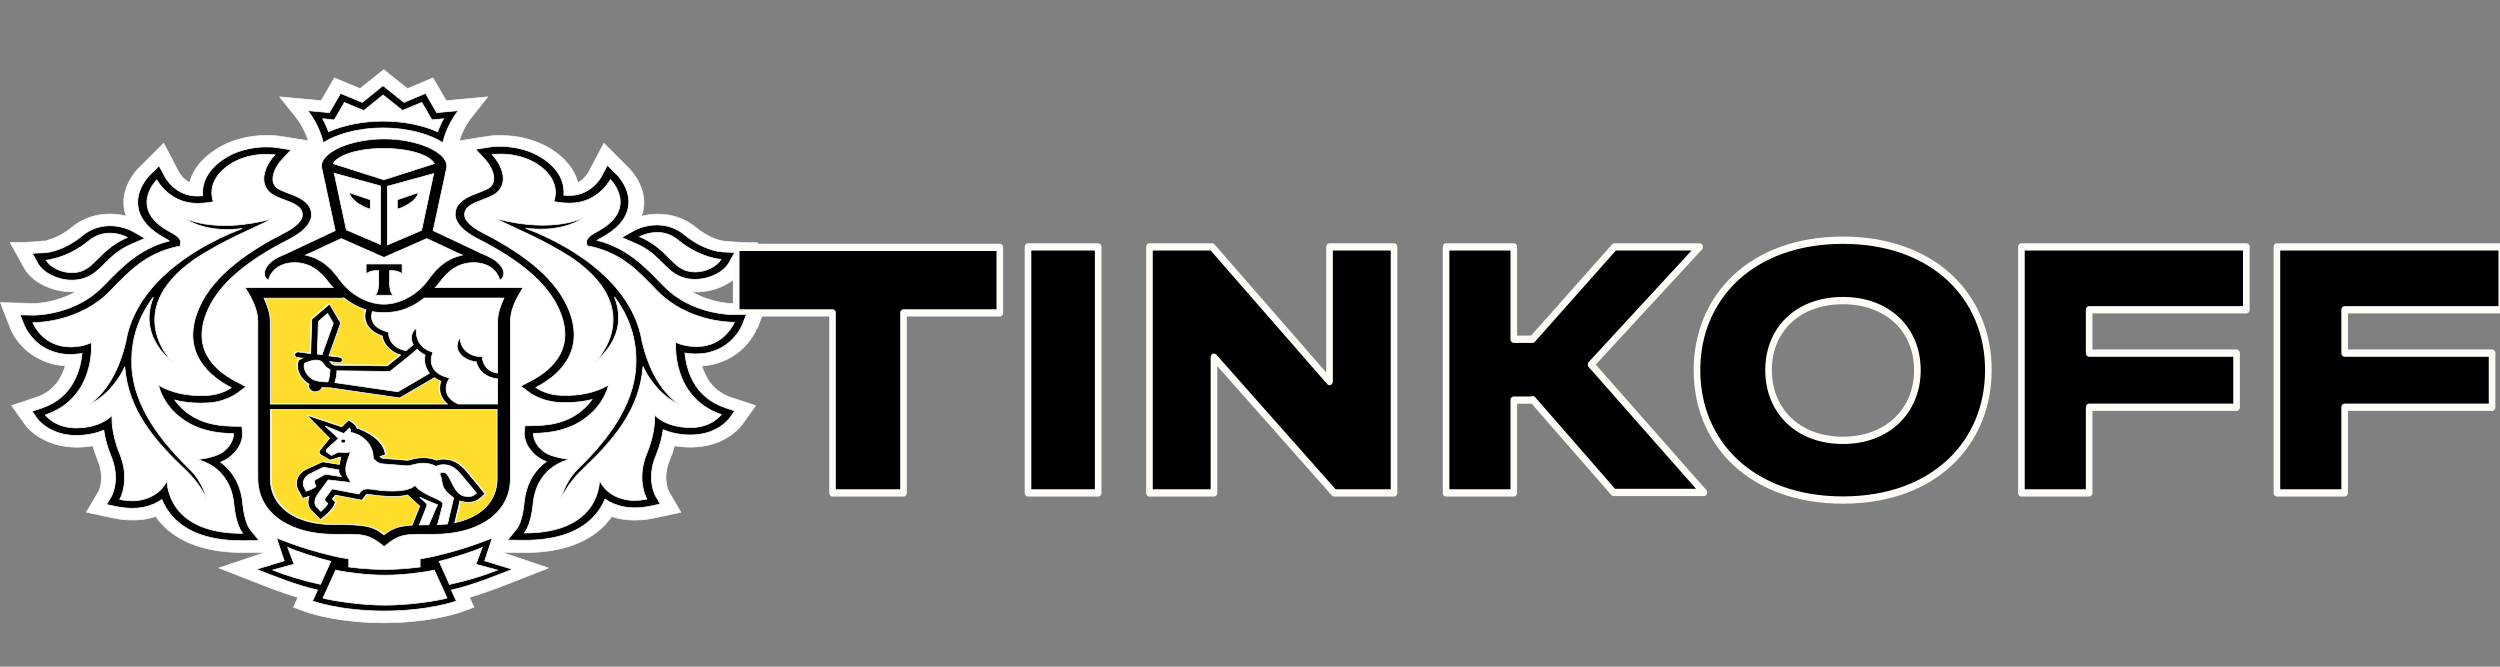 <svg width="180" height="48" version="1.1" viewBox="0 0 180 48" xmlns="http://www.w3.org/2000/svg">
 <rect x="0" y="0" width="180" height="48" fill="#808080" stroke="none"/>
 <g transform="matrix(.102 0 0 .083 .042 4.98)" fill="#fff" stroke="#f6fcf8" stroke-linejoin="round" stroke-width=".6">
  <path d="m534 225 7.02-22.3-23.2 0.725c-1.96 0-16.2-0.402-30.1-10.4 1.03 0.101 2.06 0.241 3.12 0.241 14.2 0 28-8.52 33.5-20.7l10-22c-12.5 0.16-24-1.41-24-1.41-0.102-0.02-9.12-1.17-19.6-11.8-7.49-7.6-16.8-11.6-26.8-11.6-4.39 0-8.32 0.784-11.7 1.85 0.526-1.79 1.03-3.6 1.32-5.47 3.2-20.6-10.2-36.3-10.2-36.3l-17.5-21.5-10.8 25.3c-0.041 0.081-2.77 5.99-7.67 8.89-1.48-7.42-5.1-15.8-12.8-23.7-14.6-15-32.4-17.3-41.7-17.3-4.31 0-7.38 0.463-8.13 0.583l-21.1 4.12c1.21-4.68 3.8-12.8 8.54-20.2l11.6-18-29.3 3.32-9.33-19.7-18 9.25-16.7-16.4-16.7 16.4-18.1-9.25-9.31 19.7-29.3-3.32 11.7 18c4.74 7.34 7.32 15.5 8.52 20.1l-20.1-3.94-0.687-0.122c-1.01-0.16-4.07-0.623-8.4-0.623-9.31 0-27.1 2.25-41.7 17.3-7.77 7.96-11.4 16.3-12.9 23.7-4.86-2.85-7.57-8.69-7.57-8.69l-10.8-25.4-17.7 21.6c-2.17 2.8-12.9 17.6-9.95 36.1 0.304 1.85 0.789 3.66 1.32 5.45-3.36-1.07-7.28-1.85-11.7-1.85-10 0-19.3 4.02-26.8 11.6-10.4 10.6-19.4 11.7-19.3 11.7 0 0-9.49 1.69-24.2 1.43l9.93 22c5.52 12.2 19.3 20.7 33.5 20.7 1.07 0 2.1-0.141 3.16-0.241-13.8 9.97-28.1 10.4-29.8 10.4l-23.7-0.765 7.16 22.3c3.6 11.5 15.6 30.6 38.7 32.6-2.51 10.5-8.07 22.2-20.3 27.2l-17.6 7.22 9.61 16.6c5.42 8.97 18.1 19.5 36.3 19.5 3.93-0.02 7.71-0.402 11.4-1.17 0.931 4.1 2.1 8.2 3.48 12.3 5.4 16 0.748 27.1 0.688 27.2l-8.7 18.1 19.4 5.09c0.243 0.08 6.11 1.67 13.5 1.67 3.34 0 6.51-0.342 9.51-1.05 2.26-0.522 4.43-1.22 6.51-2.07 2.51 4.48 5.56 8.56 9.12 12.2 12.4 12.7 30.1 19.1 52.4 19.1h0.081l15.9-0.201-32.9 13.6 25 12c9.08 4.4 19.9 9.61 30.8 13.6l-3.12 8.48 8.62 3.9c0.768 0.341 17.3 7.72 44.9 9.29 0 0 6.66 0.302 10.3 0.302 3.66 0 10.2-0.323 10.2-0.323 27.4-1.61 43.8-8.91 44.6-9.27l8.64-3.92-3.16-8.5c11.3-4.1 22.5-9.51 31.2-13.7l24.5-11.8-32.8-13.6 16 0.201c22.4 0 40-6.43 52.4-19.1 3.54-3.64 6.6-7.72 9.13-12.2 2.08 0.844 4.27 1.55 6.53 2.07 2.97 0.703 6.15 1.04 9.49 1.04 7.22 0 13.2-1.59 13.3-1.63l19.5-5.13-8.5-17.8c-0.202-0.462-4.86-11.6 0.547-27.6 1.38-4.08 2.53-8.18 3.46-12.3 3.66 0.764 7.49 1.17 11.4 1.17 23.1 0 34.2-16.1 36.3-19.6l9.51-16.4-17.6-7.2c-12.2-5.05-17.8-16.8-20.3-27.2 22.7-1.93 35-21 38.7-32.6zm-315-155-0.241 0.059 0.202-0.26 0.039 0.201z"/>
  <path d="m270 68.4c-18.7 0.02-32.6 6.09-35.7 13.2l35.7 14 35.7-14c-3.04-7.14-17-13.2-35.7-13.2z"/>
  <path d="m271 439h-0.709c-11.3 0.081-26.9-2.23-34.4-4.4l-9.02 24.3c5.95 2.11 26.1 6.13 43.8 6.13 17.6 0 37.8-4.04 43.7-6.13l-9-24.3c-7.52 2.19-23.1 4.48-34.4 4.4z"/>
  <path d="m339 415c-6.72 3.78-21.7 9.45-30.4 12.1l7.32 20c13.5-3.66 24.6-7.94 33.8-12.5l-15.2-5.03 4.47-14.6z"/>
  <path d="m202 415 4.49 14.6-15.2 5.03c9.18 4.58 20.4 8.86 33.8 12.5l7.32-20c-8.68-2.63-23.7-8.32-30.4-12.1z"/>
  <path d="m270 45.2c14.1 0 27.9 3.34 38.5 9.21 0.972-3.24 2.33-7.16 4.17-11.3l-4 0.483-4.21 0.442-1.78-3.8-5.36-11.3-9.77 5.07-3.8 1.93-3.04-2.98-10.6-10.5-10.6 10.5-3.04 2.98-3.8-1.93-9.83-5.07-5.3 11.3-1.82 3.8-4.21-0.442-4.01-0.483c1.84 4.12 3.18 8.02 4.17 11.3 10.6-5.87 24.4-9.21 38.4-9.21z"/>
  <path d="m485 175c1.82 0.624 3.68 0.906 5.52 0.906 7.95 0 15.6-5.11 18.3-11 0 0-14.6-0.885-30.3-16.7-5-5.13-10.3-6.66-14.8-6.66-7.04 0-12.3 3.7-12.3 3.7 18.9 10 22.8 26.1 33.6 29.7z"/>
  <path d="m50.3 176c1.84 0 3.7-0.282 5.48-0.906 10.8-3.62 14.7-19.7 33.6-29.7 0 0-5.3-3.7-12.3-3.7-4.55 0-9.83 1.53-14.9 6.66-15.7 15.8-30.2 16.7-30.2 16.7 2.61 5.85 10.3 11 18.3 11z"/>
  <path d="m490 241c0.324 0.02 0.607 0.02 0.951 0.02 19.8 0 26.6-21.1 26.6-21.1h-0.385c-3.64 0-33.2-0.845-54-27.2-13.7-17.3-25-32.6-47.2-38.6l-2.18-0.382-0.486-2.21c-0.607-3.38 1.72-6.54 7-9.95 30.7-20 9.85-45.4 9.85-45.4s-8.76 20.4-28.4 20.4c-0.466 0-0.972-0.02-1.46-0.02-2.22-0.122-4.37-0.203-6.54-0.664l-3.62-0.703s5.58-15.1-7.89-29c-10.2-10.5-22.5-12.2-29.7-12.2-3.6 0-5.89 0.461-5.89 0.461 6.78 8.81 11.7 23.4 3.84 32.4-6.76 7.74-23.3 8.12-23.3 19.7 0 4.89 4.59 10.6 12.8 15.7 24.8 15.5 49.5 36.1 59.7 63.8 12.8 34.5-1.62 57.3-22.2 70.4 0 0 6.45 5.91 15.8 6.65 1.9 0.182 3.76 0.262 5.5 0.262 19.8 0 30-9.21 30-9.21s-1.68 12.7-12 24.5c-9.49 10.9-22 17.3-40.9 17.6 0 0-0.607 8.77 7.81 16.3 5.38 4.78 17.8 6.35 17.8 6.35s-23.3 4.68-25.9 38.9c-1.4 18.5-6.15 24.9-6.15 24.9h0.426c54 0 52.6-46.1 52.6-46.1s3.76 13.6 18.8 17.2c1.82 0.482 3.76 0.663 5.62 0.663 4.86 0 9.06-1.13 9.06-1.13s-7.89-16.5-0.061-39.7c6.5-19.2 5.44-33.4 5.44-33.4s7.28 10.9 25.3 11h0.181c15 0 21.6-11.3 21.6-11.3-36-14.9-32.5-62.8-32.5-62.8s4.67 3.46 13.8 3.8zm-10.8 50.1c-14.6-7.18-23.9-26.2-26.2-33.1-2.43 37.8-21 64-42.7 89.3-11.3 13.1-15.2 25.8-15.2 25.8s2.16-14.4 11.9-26.2c20.3-24.2 39.5-54.3 40.9-89.1 0.991-24.3-5.3-44-15.1-60.2 5.48 16.9 4.71 37.6-13.9 56.9 0 0 37.1-44.2-14.8-89.4-20.8-17.2-43.5-27.9-55.2-35.4 42.2 13.7 62.9-1.39 62.9-1.39-13.5 11.6-31 11.4-41.8 9.75 2.93 1.43 5.99 2.92 9.29 4.66 35.6 19.2 67.6 50.8 73.1 94.7v-0.343c8.3 43 26.7 54 26.7 54z"/>
  <path d="m139 339s12.4-1.55 17.8-6.35c8.4-7.58 7.81-16.3 7.81-16.3-19-0.261-31.5-6.7-41-17.6-10.2-11.8-11.9-24.5-11.9-24.5s10.2 9.21 30 9.21c1.78 0 3.62-0.081 5.52-0.262 9.37-0.743 15.8-6.65 15.8-6.65-20.6-13.1-35-36-22.3-70.4 10.3-27.6 34.9-48.2 59.7-63.8 8.25-5.13 12.8-10.8 12.8-15.7 0-11.5-16.5-11.9-23.2-19.7-7.83-9.01-2.91-23.6 3.84-32.4 0 0-2.25-0.461-5.87-0.461-7.12 0-19.5 1.77-29.6 12.2-13.5 13.9-7.91 29-7.91 29l-3.62 0.703c-2.16 0.461-4.33 0.542-6.54 0.664-0.505 0-0.951 0.02-1.44 0.02-19.6 0-28.4-20.3-28.4-20.3s-20.8 25.5 9.83 45.4c5.28 3.42 7.59 6.58 6.98 9.95l-0.487 2.21-2.22 0.382c-22.2 5.99-33.5 21.2-47.2 38.6-20.8 26.3-50.3 27.2-54 27.2h-0.406s6.74 21.1 26.6 21.1c0.324 0 0.607 0 0.951-0.02 9.12-0.323 13.8-3.8 13.8-3.8s3.52 48-32.5 62.8c0 0 6.56 11.3 21.6 11.3h0.182c18.1-0.1 25.3-11 25.3-11s-1.05 14.2 5.42 33.4c7.83 23.1-0.021 39.7-0.021 39.7s4.21 1.13 9.04 1.13c1.88 0 3.8-0.181 5.6-0.663 15.1-3.56 18.8-17.2 18.8-17.2s-1.38 46.1 52.7 46.1h0.383s-4.73-6.43-6.11-24.9c-2.59-34.2-25.9-38.9-25.9-38.9zm-8.68 8.32c-21.7-25.3-40.3-51.5-42.7-89.3-2.24 6.86-11.5 25.9-26.1 33.1 0 0 18.4-11 26.7-54v0.343c5.48-43.8 37.5-75.4 73.1-94.7 3.26-1.77 6.35-3.26 9.27-4.66-10.8 1.67-28.3 1.87-41.8-9.75 0 0 20.6 15.1 62.8 1.39-11.7 7.54-34.4 18.2-55.1 35.4-51.9 45.3-14.8 89.4-14.8 89.4-18.7-19.3-19.4-40-13.9-56.9-9.83 16.2-16.1 35.9-15.1 60.2 1.42 34.8 20.7 64.9 40.9 89.1 9.77 11.7 12 26.2 12 26.2s-3.97-12.7-15.2-25.8z"/>
  <path d="m231 170c0.889 0.946 1.76 1.97 2.59 3 0.202 0.241 0.383 0.463 0.585 0.745 0.77 1.02 1.56 2.11 2.31 3.22 0.161 0.222 0.324 0.483 0.505 0.745 0.911 1.37 1.76 2.77 2.61 4.22 7.79 13.4 20.3 21.4 31.3 21.4 11.1-0.02 23.5-8 31.4-21.4 0.87-1.49 1.74-2.94 2.65-4.28 0.142-0.201 0.285-0.381 0.405-0.583 0.769-1.14 1.58-2.27 2.43-3.36 0.181-0.241 0.343-0.442 0.505-0.643 0.87-1.07 1.76-2.11 2.67-3.08 0.161-0.161 0.282-0.301 0.424-0.421 3.96-4.04 8.7-7.12 14.9-8.83l-2.75-1.59h-0.161l-11-6.33-11.3-6.41-30.1 16.3-0.081-0.06-0.061 0.06-30.1-16.3-22.2 12.7h-0.122l-2.79 1.59c6.21 1.71 10.9 4.74 14.9 8.79 0.181 0.161 0.303 0.342 0.486 0.502zm27.8-1.31h25.5v8.68c-2.99-3.64-8.82-2.9-8.82-2.9v12.5s0.222 6.15 2.39 8.83h-12.6c2.2-2.65 2.41-8.83 2.41-8.83v-12.5s-5.81-0.743-8.84 2.9v-8.68z"/>
  <path d="m268 152v-50.8l-32.6-11 8.6 49.3zm-7-38.4v8.16l-1.58-0.723c-0.081-0.061-2.39-0.583-6.43-3.76-6.68-5.15-6.8-9.89-6.8-9.89l14.8 6.21z"/>
  <path d="m297 140 8.56-49.3-32.6 11v50.8l24-12.5zm-17-25.8 14.8-6.19s-0.12 4.75-6.82 9.89c-4.03 3.18-6.35 3.7-6.43 3.76l-1.58 0.723v-8.18h0.021z"/>
  <path d="m222 270c3.18 1.15 7.02 1.39 8.98 1.39 0.082-0.242 0.182-0.544 0.284-0.906 0.181-0.583 0.344-1.14 0.466-1.79 0.546-2.82 0.748-6.01 0.788-8.06-1.34-0.823-3.22-2.29-4.27-4.48-1.21-2.53-2.93-3.7-5.46-3.7-3.28 0-6.8 1.95-8.3 2.87-1.19 7.02 4.01 13.4 7.51 14.7z"/>
  <path d="m294 243c-6.05 6.54-17.9 17.9-18.5 18.5l-0.708 0.723-37.4-0.583c-0.021 3.68-0.628 6.82-1.21 9.11-0.101 0.382-0.202 0.784-0.304 1.19l44.5 7.94c4.63-3.22 17.4-12.5 22.3-16.1-3.6-5.23-3.95-11.4-3.14-15.8-2.35-1.51-4.15-3.2-5.58-5.01z"/>
  <path d="m299 198c-8.62 8.5-16.9 11.6-24.3 12.4-1.34 0.141-2.69 0.222-4.07 0.222h-0.183c-1.38 0-2.75-0.081-4.09-0.222-1.29-0.121-2.65-0.322-4-0.623-0.487 1.91-1.09 5.91 0.646 9.69 1.56 3.44 4.74 5.99 9.37 7.68l1.56 0.602 0.021 1.67c0 0.502 0.364 11.3 12.2 14.3 1.94-1.99 3.7-3.78 5-5.27-2.43-5.67-1.16-11.5 2.37-14.3-0.161 0.603-1.7 14.8 9.75 20.1l1.88 0.884-0.567 1.99c-0.183 0.603-4.01 14.3 9.85 19.4l2.45 0.925-1.09 2.37c-0.242 0.522-5.68 13 7.12 20.1h27.8v-21.9c-9.87-1.21-14.1-9.09-15.1-14.7-4.59-0.784-8.15-2.76-10.6-5.97-5.83-7.62-0.809-14.6-0.748-15-0.02 0.061 0 7.5 4.61 12.1 2.29 2.21 5 3.92 9.1 4.3l2.02 0.181 0.183 2.05c0.039 0.441 1.15 10.5 10.6 12.1l-0.02-44.8c0-6.94 2.04-13.9 4.49-20.3h-56.2v0.061z"/>
  <path d="m224 219-0.748 28.5 3.26 0.483 7.97-27.3-4.05-8.4-6.43 6.76z"/>
  <path d="m312 349c0.244 0 0.527 0.04 0.79 0.101 4.96 1.41 6.21 19.2 14.9 20.8 0.85 0.18 1.64 0.221 2.33 0.221 2.51 0 4.01-1.07 5.62-2.96 0 0-4.37-6.84-7.65-11.4-4.35-6.03-7.73-13.3-15.8-13.3-0.183 0-0.425 0-0.627 0.02-2.67 0.142-4.31 1.43-4.31 1.43-3.28-2.05-6.33-2.75-9.1-2.75-5.08 0-9.02 2.31-11 2.31h-0.08l-18.1-1.77c-2.83-0.26-5.06-3.1-5.87-4.2-0.202-0.301-0.304-0.482-0.304-0.482 0-0.483 0-0.985-0.04-1.43-0.607-14.7-12.1-21-16.1-21.1 0 0 0.485-2.8-0.627-3.86l-3.99 4.8-13.1-6.53 9.33 10.8-7.91 8.82c-0.991 1-0.87 2.37-0.465 2.94l3.42 3 4.33-2.61c0.222-0.162 0.607-0.201 1.09-0.201 1.19 0 3 0.301 4.61 0.301 1.76 0 3.3-0.382 3.48-2.03-0.546 5.45-5.62 14.9-2.29 22.4l2.47 5.61-16-2.29-7.49 12.6c-2.31 4.18-2.67 8.71-0.444 11.2l2.79 3.48s3.92-4.14 4.82-6.86l-1.28-1.39c-1.07-1.17-1.01-2.21-0.363-3.48l4.69-7.74 18.9 4.42 0.992-1.69c1.27-2.11 3.12-2.76 5.14-2.76 0.829 0 1.68 0.101 2.57 0.241 3.5 0.684 9.27 1.61 15 1.61 6.33 0 12.6-1.13 15.9-4.85 6.84 10.1 20.7 11.7 19.6 16.8l-3.64 17.3c2.41-0.101 4.73-0.262 6.94-0.564l3.46-18c0.385-1.95 0.749-4.58 0.749-4.58-1.34-1.35-4.57-4.2-6.39-7.66-2.45-4.66-1.11-7.1-3.4-13.2 0.08 0.04 0.768-1.37 2.37-1.37zm-70.6-25.2c-0.931-0.02-1.6-0.804-1.56-1.73 0.082-0.884 0.831-1.59 1.74-1.51 0.931 0.04 1.6 0.844 1.56 1.73-0.082 0.886-0.85 1.57-1.74 1.51z"/>
  <path d="m216 366s6.25-2.55 6.82-4.38l-0.829-2.07c-0.587-1.35-0.506-2.82 0.627-3.62l6.76-4.64 11.3 2.15s-2.04-2.53-1.84-5.93l-10.8-2.27-10.2 6.15c-4.35 3.24-4.67 8.52-3.24 11.7l1.34 2.96z"/>
  <path d="m351 295h-160v60c0 24.5 17.9 39.9 44.2 39.9 22 0 27.8 0.845 36 8.93 5.64-5.59 10.3-7.68 19.9-8.46l0.222-0.924 5.06-15.5c-0.283-0.342-8.56-9.69-8.56-9.69-3.28 1.09-6.03 1.27-10.7 1.27-4.76 0-10.1-0.542-15.9-1.63-0.587-0.142-1.13-0.182-1.68-0.182-0.708 0-0.768 0.06-0.95 0.402l-1.01 1.65-1.84 3.02-3.46-0.784-15.4-3.6-2.1 3.46 0.324 0.363 1.88 2.05-0.829 2.67c-1.13 3.5-4.82 7.58-5.93 8.7l-3.84 4.1-3.5-4.4-2.63-3.28c-2.77-3.08-3.42-7.8-1.86-12.7-0.041 0.041-0.102 0.061-0.161 0.061l-4.35 1.79-1.96-4.22-1.38-3c-2.37-5.27-1.5-13 4.88-17.6l12.4-6.96 11.8 2.31c0.283-1.13 0.707-5.15 1.05-6.17-0.222-0.02-0.444-0.079-0.668-0.079l-6.8 2.51-6.56-4.5s-2.57-2.45-0.243-4.91l6.35-9.55-16.1-20.1 24.7 10.1 1.64-2.03 3.34-3.96 3.78 3.58c1.07 1.03 1.68 2.29 1.98 3.56 6.82 2.63 19 10.4 20.1 23.1l-3.82 1.53v0.101c0.87 1.02 1.6 1.45 1.82 1.49l17.6 1.73c0.445-0.079 1.01-0.28 1.64-0.461 2.18-0.745 5.48-1.81 9.39-1.81 3.18 0 6.25 0.724 9.2 2.09 1.09-0.402 2.43-0.704 3.97-0.805l0.848-0.02c9.45 0 14.1 7.02 17.9 12.6 0.626 0.965 1.25 1.89 1.9 2.8 3.3 4.62 7.61 11.4 7.79 11.7l1.94 3.02-2.39 2.75c-1.84 2.11-4.59 4.58-9.33 4.58-0.971 0-2.04-0.1-3.2-0.321-1.01-0.181-1.92-0.483-2.81-0.845-0.142 0.925-0.324 2.03-0.507 2.98l-3.1 16c18.5-4.52 30.3-18.4 30.3-38.3l0.02-60z" fill="#ffdd2d" stroke="#f6fcf8" stroke-linejoin="round" stroke-width=".6"/>
  <path d="m190 290h125c-6.23-6.39-6.15-14.5-4.55-19.8-1.82-0.865-3.32-1.91-4.65-3.04-4.88 3.58-19.8 14.4-23.7 17l-0.829 0.564-49-8.81h-0.991c-1.17 0-2.89-0.04-4.78-0.262-0.526 2.19-2.43 3.7-4.61 3.7-0.243 0-0.526-0.02-0.789-0.081-1.28-0.221-2.39-0.865-3.14-1.93-0.769-1.05-1.07-2.29-0.85-3.58l0.182-1.05c-5.06-3.54-9.71-11.4-7.65-19.8l0.202-0.884 0.709-0.503c0.101-0.08 0.95-0.643 2.2-1.37l-3.56-0.543c-1.34-0.241-2.22-1.47-2.02-2.77 0.222-1.33 1.48-2.27 2.79-2.01l8.48 1.33 0.769-29.7 12.6-13.3 7.87 16.5-8.32 28.5 7.49 1.17c1.31 0.201 2.22 1.43 2.02 2.77-0.203 1.19-1.21 2.01-2.41 2.01-0.122 0-0.263 0-0.385-0.02l-6.09-0.985c0.082 0.18 0.202 0.281 0.284 0.483 0.647 1.33 2.08 2.29 2.93 2.69l37.3 0.583c1.58-1.53 5.5-5.35 9.53-9.39-9.18-3.46-12.5-11.3-13.1-16.6-5.14-2.17-8.68-5.43-10.6-9.67-2.39-5.25-1.54-10.5-0.911-13-4.98-1.81-10.2-5.11-15.6-10.4h-56.2c2.41 6.43 4.45 13.4 4.45 20.3v71.6z" fill="#ffdd2d" stroke="#f6fcf8" stroke-linejoin="round" stroke-width=".6"/>
  <path d="m295 395c2.02-0.081 4.25-0.122 6.7-0.122 0 0 5.81-16.9 6.13-17.4-3.26-1.43-10-4.99-12.6-6.62 1.72 2.56 5.91 5.49 5.08 7.74l-5.28 16.4z"/>
 </g>
 <g transform="matrix(.146 0 0 .161 -38.9 -14.1)" stroke="#fffcf8" stroke-linejoin="round" stroke-width="3.26">
  <path d="m712 308v-80.5h47.5v-29.3h-130v29.3h47.5v80.5h34.6zm96-110h-34.6v110h34.6zm25.3 0v110h31.8v-60.7l59.3 60.7h29.5v-110h-31.8v60.2l-57.9-60.2zm189 68.3 39.9 41.5h44.5l-55.6-57.2 53.5-52.6h-42l-40.4 41.3h-9.23v-41.3h-33.4v110h33.4v-41.5h9.23zm153-71.3c-45 0-72 25.4-72 58.1 0 32.8 27 58.1 72 58.1 44.8 0 71.7-25.4 71.7-58.1 0-32.8-27-58.1-71.7-58.1zm0 89.5c-22.4 0-36.7-13.4-36.7-31.4s14.3-31.1 36.7-31.1c22.2 0 36.7 13.1 36.7 31.1s-14.5 31.4-36.7 31.4zm199-86.5h-111v110h33.4v-38.3h72.7v-24.2h-72.7v-19.4h77.5v-27.9zm126 0h-111v110h33.4v-38.3h72.7v-24.2h-72.7v-19.4h77.5v-27.9z" stroke="#fffcf8" stroke-linecap="round" stroke-width="3.26" style="paint-order:markers fill stroke"/>
 </g>
 <g transform="matrix(.102 0 0 .083 .042 4.98)" stroke="#f6fcf8" stroke-width=".6">
  <path d="m242 321c-0.911-0.081-1.68 0.622-1.74 1.51-0.061 0.924 0.627 1.71 1.56 1.73 0.889 0.08 1.68-0.604 1.76-1.51 0-0.885-0.646-1.71-1.58-1.73z"/>
  <path d="m351 430-9.25-3.52 2.55-9.49 2.81-10.4s-16.4 8.82-39.5 15.5c-6.56 1.87-11.5 2.71-11.5 2.71v7.04s-12.3 2.13-24.8 2.13h-0.709c-12.5 0-24.8-2.13-24.8-2.13v-7.04s-4.98-0.845-11.5-2.71c-23.1-6.64-39.5-15.5-39.5-15.5l2.77 10.4 2.61 9.49-9.27 3.52-10.3 3.82c11.8 5.65 28.1 13.9 43.1 18l-3.52 9.57s19 8.58 50.5 8.66v0.021h0.445v-0.021c31.6-0.079 50.6-8.66 50.6-8.66l-3.54-9.57c15-4.06 31.3-12.3 43.1-18l-10.3-3.82zm-159 4.46 15.2-5.03-4.49-14.6c6.7 3.78 21.7 9.45 30.4 12.1l-7.34 20c-13.4-3.68-24.6-7.96-33.8-12.5zm79.4 30.5c-17.7 0-37.8-4.04-43.8-6.13l9.02-24.3c7.49 2.17 23.1 4.48 34.4 4.4h0.709c11.3 0.081 26.8-2.23 34.4-4.4l9 24.3c-5.93 2.11-26.1 6.13-43.7 6.13zm45.5-18-7.32-20c8.72-2.63 23.7-8.3 30.4-12.1l-4.47 14.6 15.2 5.03c-9.21 4.56-20.3 8.84-33.8 12.5z"/>
  <path d="m270 51c18.8 0 33.9 6.19 42.2 12.8 0 0 2.47-14.8 10.9-27.8l-15.2 1.71-7.93-16.7-15.2 7.8-14.8-14.5-14.7 14.5-15.3-7.8-7.91 16.7-15.2-1.71c8.44 13 10.9 27.8 10.9 27.8 8.34-6.61 23.3-12.8 42.1-12.8zm-38.6-7.44 4.21 0.442 1.82-3.8 5.3-11.3 9.83 5.05 3.8 1.93 3.04-2.98 10.6-10.5 13.7 13.4 3.8-1.93 9.77-5.05 5.36 11.3 1.78 3.8 4.21-0.442 4.01-0.483c-1.84 4.12-3.2 8.02-4.17 11.3-10.6-5.87-24.4-9.21-38.5-9.21-14 0-27.8 3.34-38.4 9.21-0.99-3.24-2.33-7.16-4.17-11.3l4.03 0.483z"/>
  <path d="m491 247c24.3 0 32.5-24.6 32.8-25.7l2.71-8.66-9.12 0.281h-0.04c-3.22 0-30.1-0.703-49.1-24.7l-1.8-2.23c-12.4-15.7-24.2-30.7-45.3-37.5 0.607-0.542 1.48-1.23 2.67-1.99 11.2-7.32 17.7-16.2 19.3-26.5 2.39-15.5-7.57-27.9-8.01-28.4l-6.78-8.32-4.23 9.87c-0.283 0.623-7.41 16.4-22.4 16.4h-1.11c-1.03-0.061-2-0.101-2.97-0.181 0.526-7.06-0.77-18-10.7-28.2-12-12.3-26.6-14.2-34.3-14.2-4.11 0-6.84 0.504-7.12 0.543l-10.2 2.01 6.31 8.26c4.96 6.37 9.45 18.1 4.13 24.3-1.7 1.95-5.2 3.54-8.56 5.13-6.9 3.16-16.3 7.54-16.3 18.7 0 7.24 5.64 14.8 15.9 21.2 30.3 18.9 49 38.7 57.1 60.5 12.5 33.6-3.8 52.7-19.6 62.8l-7.1 4.54 6.21 5.67c0.829 0.724 8.44 7.38 19.7 8.34 2.12 0.14 4.17 0.262 6.07 0.262 7.2 0 13.3-1.13 18.3-2.63-1.38 2.39-3.06 4.82-5.18 7.28-9.04 10.4-20.2 15.2-36.2 15.4l-5.95 0.1-0.465 5.93c-0.061 1.19-0.505 12.2 9.97 21.5 1.6 1.45 3.54 2.63 5.56 3.62-7.1 6.35-14.3 17.4-15.7 36.4-1.17 15.8-4.98 21.7-5.02 21.7l-6.58 9.97 11.9 0.16c19.6 0 34.7-5.39 45.1-16 6.15-6.31 9.67-13.4 11.8-19.7 3.42 2.9 7.83 5.43 13.6 6.78 2.18 0.502 4.57 0.784 7.14 0.784 5.54 0 10.2-1.17 10.7-1.29l7.59-2.01-3.36-7.04c-0.243-0.563-6.58-14.7 0.242-34.8 2.93-8.7 4.43-16.5 5.16-22.6 4.78 2.47 11.2 4.52 19.4 4.54 18.8 0 27-13.9 27.4-14.5l3.7-6.39-6.86-2.82c-22.4-9.23-27.3-34-28.3-47.4 2.02 0.382 4.33 0.745 6.94 0.825h1.13zm17.7 52.6s-6.56 11.3-21.6 11.3h-0.182c-18-0.101-25.3-11-25.3-11s1.05 14.2-5.46 33.4c-7.83 23.1 0.061 39.7 0.061 39.7s-4.21 1.12-9.06 1.12c-1.86 0-3.8-0.181-5.62-0.664-15.1-3.56-18.8-17.2-18.8-17.2s1.4 46.1-52.6 46.1h-0.424s4.75-6.43 6.17-24.9c2.57-34.2 25.9-38.9 25.9-38.9s-12.4-1.55-17.8-6.35c-8.42-7.58-7.83-16.3-7.83-16.3 19-0.261 31.5-6.7 41-17.6 10.3-11.8 12-24.5 12-24.5s-10.2 9.21-30 9.21c-1.74 0-3.6-0.081-5.5-0.261-9.35-0.744-15.8-6.66-15.8-6.66 20.6-13.1 35-36 22.2-70.4-10.3-27.6-34.9-48.2-59.7-63.8-8.26-5.13-12.8-10.8-12.8-15.7 0-11.5 16.5-11.9 23.3-19.7 7.81-9.01 2.91-23.6-3.86-32.4 0 0 2.29-0.463 5.89-0.463 7.14 0 19.5 1.79 29.7 12.2 13.5 13.9 7.89 29 7.89 29l3.62 0.704c2.17 0.463 4.31 0.543 6.54 0.644 0.486 0 0.971 0.02 1.46 0.02 19.6 0 28.4-20.4 28.4-20.4s20.8 25.5-9.83 45.4c-5.28 3.42-7.61 6.58-7 9.95l0.486 2.21 2.18 0.382c22.2 5.99 33.5 21.2 47.2 38.6 20.9 26.4 50.4 27.2 54 27.2h0.385s-6.74 21.1-26.6 21.1c-0.324 0-0.607 0-0.951-0.02-9.12-0.321-13.8-3.8-13.8-3.8s-3.58 48 32.5 62.9z"/>
  <path d="m448 151c9.08 4.8 14.4 11.2 19 16.9 4.55 5.57 8.88 10.9 15.6 13.2 2.41 0.825 4.96 1.21 7.55 1.21 10.2 0 20.4-6.17 24.2-14.7l3.88-8.56-9.41-0.562c-0.446-0.021-12.5-1.11-26-14.8-5.54-5.61-12.2-8.56-19.5-8.56-8.82 0-15.4 4.38-16.1 4.83l-8.66 6.05 9.35 5.01zm15.4-9.41c4.53 0 9.81 1.53 14.8 6.65 15.7 15.8 30.3 16.7 30.3 16.7-2.65 5.83-10.3 11-18.3 11-1.84 0-3.68-0.281-5.52-0.904-10.8-3.62-14.6-19.7-33.6-29.7 0 0 5.3-3.7 12.3-3.7z"/>
  <path d="m453 237v0.322c-5.46-43.8-37.5-75.4-73.1-94.7-3.3-1.75-6.33-3.24-9.29-4.66 10.8 1.67 28.3 1.87 41.8-9.75 0 0-20.6 15.1-62.9 1.39 11.7 7.54 34.4 18.2 55.2 35.4 51.9 45.3 14.7 89.4 14.7 89.4 18.6-19.3 19.4-40 13.9-56.9 9.81 16.2 16.1 35.9 15.1 60.2-1.44 34.8-20.7 64.9-40.9 89.1-9.73 11.7-11.9 26.2-11.9 26.2s3.92-12.7 15.2-25.8c21.7-25.3 40.3-51.5 42.7-89.3 2.25 6.86 11.5 25.9 26.2 33.1 0.04 0.022-18.4-11-26.7-54z"/>
  <path d="m176 399c-0.02-0.06-3.78-5.91-5-21.7-1.42-19-8.62-30-15.7-36.4 2.06-0.965 3.96-2.15 5.56-3.62 10.5-9.35 10-20.3 9.95-21.5l-0.404-5.93-5.99-0.101c-16-0.26-27.1-5-36.2-15.4-2.1-2.45-3.8-4.88-5.18-7.28 4.98 1.51 11.1 2.63 18.3 2.63 1.94 0 3.95-0.12 6.07-0.26 11.2-0.965 18.8-7.6 19.7-8.34l6.21-5.67-7.1-4.54c-15.9-10.1-32.1-29.2-19.6-62.8 8.07-21.8 26.7-41.6 57.1-60.5 10.2-6.43 15.8-14 15.8-21.2 0-11.2-9.39-15.6-16.3-18.7-3.36-1.59-6.86-3.18-8.56-5.13-5.34-6.13-0.831-17.9 4.11-24.3l6.35-8.26-10.3-2.01c-0.303-0.041-2.99-0.543-7.12-0.543-7.69 0-22.3 1.85-34.3 14.2-9.97 10.3-11.3 21.2-10.8 28.2-0.971 0.08-1.94 0.12-2.95 0.181h-1.09c-15 0-22.1-15.8-22.4-16.4l-4.23-9.87-6.84 8.32c-0.384 0.502-10.4 12.9-7.95 28.4 1.62 10.3 8.13 19.2 19.3 26.5 1.21 0.764 2.06 1.45 2.67 1.99-21.1 6.82-32.8 21.8-45.3 37.5l-1.8 2.23c-19 24-45.9 24.7-49.1 24.7l-9.16-0.282 2.79 8.67c0.324 1.05 8.44 25.7 32.8 25.7l1.17-0.041c2.57-0.081 4.88-0.422 6.94-0.824-1.01 13.4-5.97 38.2-28.4 47.4l-6.84 2.82 3.7 6.39c0.364 0.583 8.66 14.5 27.5 14.5 8.21-0.019 14.6-2.07 19.4-4.54 0.728 6.07 2.23 13.9 5.16 22.6 6.82 20.1 0.465 34.3 0.222 34.8l-3.36 7.04 7.61 2.01c0.505 0.121 5.18 1.29 10.7 1.29 2.59 0 4.98-0.282 7.12-0.784 5.77-1.35 10.2-3.88 13.6-6.78 2.06 6.31 5.6 13.4 11.7 19.7 10.4 10.7 25.4 16 45.1 16l11.9-0.161-6.6-9.95zm-5.75 3.68c-54 0-52.7-46.1-52.7-46.1s-3.76 13.6-18.8 17.2c-1.8 0.483-3.72 0.664-5.6 0.664-4.86 0-9.04-1.12-9.04-1.12s7.85-16.5 0.02-39.7c-6.47-19.2-5.42-33.4-5.42-33.4s-7.26 10.9-25.3 11h-0.182c-15 0-21.6-11.3-21.6-11.3 36-14.9 32.5-62.8 32.5-62.8s-4.67 3.46-13.8 3.8c-0.324 0.022-0.627 0.022-0.951 0.022-19.9 0-26.6-21.1-26.6-21.1h0.405c3.66 0 33.1-0.844 54-27.2 13.7-17.3 25-32.5 47.2-38.6l2.22-0.382 0.487-2.21c0.607-3.38-1.7-6.53-6.98-9.95-30.7-20-9.83-45.4-9.83-45.4s8.72 20.3 28.4 20.3c0.485 0 0.931-0.02 1.44-0.02 2.2-0.12 4.39-0.201 6.54-0.663l3.62-0.704s-5.6-15.1 7.91-29c10.2-10.5 22.5-12.2 29.6-12.2 3.62 0 5.87 0.463 5.87 0.463-6.76 8.81-11.7 23.4-3.84 32.4 6.76 7.74 23.2 8.12 23.2 19.7 0 4.89-4.59 10.6-12.8 15.7-24.8 15.5-49.5 36.2-59.7 63.8-12.8 34.5 1.64 57.3 22.3 70.4 0 0-6.47 5.91-15.8 6.66-1.9 0.18-3.74 0.261-5.52 0.261-19.7 0-30-9.21-30-9.21s1.7 12.7 11.9 24.5c9.55 10.9 22 17.4 41 17.6 0 0 0.607 8.76-7.81 16.3-5.4 4.78-17.8 6.35-17.8 6.35s23.3 4.68 25.9 38.9c1.4 18.5 6.11 24.9 6.11 24.9h-0.385z"/>
  <path d="m50.3 183c2.61 0 5.16-0.382 7.57-1.21 6.8-2.23 11.1-7.6 15.7-13.2 4.65-5.71 9.89-12.1 19-16.9l9.35-4.99-8.68-6.05c-0.728-0.463-7.24-4.83-16-4.83-7.24 0-14 2.94-19.5 8.56-13.5 13.7-25.6 14.8-26 14.8l-9.41 0.543 3.86 8.58c3.88 8.5 14.1 14.7 24.2 14.7zm12-34.1c5.02-5.13 10.3-6.65 14.9-6.65 7 0 12.3 3.7 12.3 3.7-18.9 10-22.8 26.1-33.6 29.7-1.78 0.624-3.64 0.906-5.48 0.906-7.95 0-15.6-5.11-18.3-11 0-0.019 14.6-0.904 30.2-16.7z"/>
  <path d="m92.7 258c-1.01-24.3 5.26-44 15.1-60.2-5.48 16.9-4.73 37.6 13.9 56.9 0 0-37.1-44.2 14.8-89.4 20.8-17.2 43.5-27.9 55.1-35.4-42.2 13.7-62.8-1.39-62.8-1.39 13.5 11.6 30.9 11.4 41.8 9.73-2.93 1.43-6.01 2.92-9.27 4.66-35.6 19.2-67.6 50.9-73.1 94.7v-0.342c-8.27 43-26.7 54-26.7 54 14.6-7.18 23.9-26.2 26.1-33.1 2.45 37.8 21 64 42.7 89.3 11.3 13.1 15.2 25.8 15.2 25.8s-2.2-14.4-12-26.2c-20.2-24.1-39.5-54.3-40.9-89.1z"/>
  <path d="m258 169v8.68c3.02-3.64 8.84-2.9 8.84-2.9v12.5s-0.203 6.15-2.41 8.83h12.6c-2.16-2.65-2.39-8.83-2.39-8.83v-12.5s5.83-0.743 8.82 2.9v-8.68h-25.5z"/>
  <path d="m253 117c4.03 3.18 6.35 3.7 6.43 3.76l1.58 0.725v-8.18l-14.8-6.19c0 0.02 0.141 4.74 6.8 9.89z"/>
  <path d="m288 117c6.7-5.15 6.82-9.89 6.82-9.89l-14.8 6.19v8.18l1.56-0.725c0.102-0.059 2.41-0.583 6.43-3.76z"/>
  <path d="m315 84.1c0-12.4-21-23.6-44.2-23.6h-0.141c-23.2 0-44.2 11.2-44.2 23.6l0.466 3.06 9.26 52.9-33.4 19.3h0.082s-5.42 2.75-7.93 4.46c-9.16 6.33-11.1 15.6-5.79 19.4 1.32-7.52 7.3-15.4 18.5-15.4 8.07 0 14.2 4.14 19.2 10.4 1.27 1.57 2.49 3.24 3.62 5.05 1.4 2.27 2.79 4.26 4.19 6.19h-62c4.55 9.11 8.88 18.8 8.88 29.2v136c0 33 25.6 48.8 53.2 48.8 21.4 0 24.2-0.965 36 10.7 11.7-11.7 14.6-10.7 36-10.7 27.7 0 53.2-15.8 53.2-48.8v-136c0-10.5 4.33-20.1 8.9-29.2h-62c1.38-1.91 2.77-3.92 4.17-6.19 1.15-1.81 2.35-3.48 3.6-5.05 5.02-6.23 11.1-10.4 19.2-10.4 11.2 0 17.2 7.86 18.5 15.4 5.32-3.82 3.4-13-5.83-19.4-2.47-1.71-7.89-4.46-7.89-4.46h0.082l-33.3-19.3 9.27-52.9 0.445-3.06zm-79.5 6.15 32.6 11v50.8l-24-12.6-8.6-49.3zm6.74 108c5.34 5.29 10.6 8.57 15.6 10.4-0.648 2.55-1.5 7.82 0.911 13.1 1.96 4.22 5.52 7.48 10.6 9.65 0.567 5.23 3.88 13.1 13.1 16.6-4.03 4.04-7.95 7.84-9.55 9.39l-37.3-0.583c-0.849-0.421-2.29-1.37-2.93-2.71-0.082-0.181-0.203-0.281-0.263-0.482l6.09 0.985c0.143 0.02 0.263 0.02 0.385 0.02 1.17 0 2.2-0.804 2.41-2.01 0.202-1.35-0.708-2.57-2.02-2.77l-7.49-1.17 8.32-28.5-7.87-16.5-12.6 13.3-0.77 29.7-8.48-1.33c-1.32-0.26-2.57 0.705-2.79 2.01-0.203 1.31 0.687 2.53 2.02 2.77l3.56 0.544c-1.27 0.723-2.1 1.29-2.2 1.37l-0.729 0.502-0.202 0.885c-2.06 8.32 2.61 16.2 7.65 19.8l-0.183 1.05c-0.202 1.29 0.081 2.53 0.85 3.58 0.728 1.07 1.86 1.71 3.12 1.93 0.264 0.039 0.546 0.059 0.79 0.059 2.18 0 4.09-1.51 4.63-3.7 1.88 0.222 3.6 0.261 4.77 0.261h0.992l49 8.79 0.829-0.543c3.9-2.71 18.8-13.5 23.7-17 1.34 1.15 2.83 2.19 4.65 3.06-1.58 5.27-1.68 13.4 4.57 19.8h-125v-71.6c0-6.94-2.04-13.9-4.45-20.3h56.2v-0.04zm60.5 65.5c-4.96 3.62-17.7 12.9-22.3 16.1l-44.5-7.94c0.102-0.402 0.202-0.784 0.304-1.19 0.586-2.29 1.17-5.43 1.21-9.11l37.4 0.604 0.708-0.724c0.567-0.564 12.4-11.9 18.5-18.5 1.44 1.79 3.24 3.5 5.58 5-0.809 4.34-0.465 10.5 3.14 15.8zm-74.5-7.66c1.05 2.19 2.95 3.66 4.27 4.48-0.041 2.05-0.243 5.25-0.789 8.06-0.122 0.625-0.283 1.21-0.466 1.79-0.1 0.361-0.202 0.662-0.283 0.904-1.96 0-5.83-0.242-8.98-1.39-3.5-1.29-8.72-7.66-7.51-14.7 1.52-0.926 5.02-2.88 8.3-2.88 2.53-0.02 4.25 1.17 5.46 3.7zm-4.63-8.83 0.748-28.5 6.43-6.78 4.05 8.4-7.97 27.3-3.26-0.483zm78.7 148c-2.43 0-4.67 0.041-6.7 0.121l5.3-16.4c0.83-2.27-3.36-5.19-5.08-7.74 2.61 1.63 9.37 5.19 12.6 6.61-0.344 0.523-6.15 17.4-6.15 17.4zm16.6-18.6-3.46 17.9c-2.2 0.301-4.55 0.463-6.96 0.563l3.64-17.2c1.09-5.13-12.8-6.71-19.6-16.8-3.34 3.74-9.63 4.84-15.9 4.84-5.77 0-11.5-0.924-15-1.61-0.89-0.141-1.74-0.242-2.57-0.242-2.02 0-3.86 0.624-5.14 2.75l-1.01 1.69-18.9-4.42-4.69 7.72c-0.668 1.25-0.709 2.31 0.364 3.48l1.27 1.39c-0.87 2.73-4.79 6.86-4.79 6.86l-2.81-3.48c-2.23-2.47-1.86-6.98 0.465-11.2l7.48-12.6 16 2.29-2.49-5.63c-3.34-7.44 1.74-16.9 2.29-22.4-0.182 1.65-1.7 2.01-3.48 2.01-1.62 0-3.42-0.301-4.61-0.301-0.465 0-0.87 0.04-1.09 0.201l-4.33 2.61-3.42-2.99c-0.405-0.583-0.546-1.93 0.465-2.94l7.91-8.8-9.35-10.8 13.1 6.53 3.98-4.81c1.09 1.07 0.628 3.86 0.628 3.86 4.09 0.101 15.5 6.39 16.1 21.1 0.04 0.442 0.04 0.944 0.04 1.43 0 0 0.102 0.181 0.304 0.482 0.809 1.11 3.03 3.94 5.87 4.2l18.1 1.77h0.08c1.98 0 5.93-2.31 11-2.31 2.75 0 5.83 0.704 9.1 2.75 0 0 1.64-1.29 4.31-1.43 0.202-0.019 0.426-0.019 0.628-0.019 8.11 0 11.5 7.28 15.8 13.3 3.28 4.6 7.65 11.4 7.65 11.4-1.62 1.91-3.12 2.96-5.62 2.96-0.687 0-1.48-0.061-2.33-0.222-8.7-1.59-9.95-19.4-14.9-20.8-0.263-0.081-0.546-0.101-0.79-0.101-1.6 0-2.3 1.41-2.3 1.41 2.26 6.05 0.95 8.5 3.38 13.2 1.82 3.46 5.06 6.31 6.39 7.66 0 0.041-0.363 2.66-0.748 4.62zm-97.1-17 0.829 2.07c-0.546 1.81-6.82 4.38-6.82 4.38l-1.36-2.94c-1.44-3.14-1.13-8.42 3.24-11.7l10.2-6.15 10.8 2.27c-0.203 3.4 1.84 5.93 1.84 5.93l-11.3-2.15-6.76 4.64c-1.13 0.785-1.21 2.25-0.607 3.6zm98.8 33.9 3.1-16c0.161-0.946 0.363-2.05 0.505-2.98 0.87 0.361 1.8 0.662 2.81 0.843 1.15 0.221 2.22 0.322 3.2 0.322 4.74 0 7.49-2.47 9.33-4.58l2.39-2.76-1.94-3.02c-0.182-0.302-4.47-7.06-7.79-11.7-0.648-0.904-1.28-1.81-1.9-2.8-3.76-5.59-8.48-12.6-17.9-12.6l-0.85 0.02c-1.56 0.101-2.89 0.403-3.96 0.805-2.98-1.39-6.03-2.09-9.21-2.09-3.9 0-7.2 1.07-9.39 1.81-0.627 0.181-1.19 0.382-1.64 0.463l-17.7-1.73c-0.222-0.041-0.951-0.463-1.82-1.51v-0.079l3.82-1.53c-1.07-12.6-13.3-20.4-20.1-23.1-0.303-1.27-0.91-2.53-1.98-3.56l-3.8-3.58-3.34 3.98-1.64 2.03-24.7-10.1 16.1 20.1-6.35 9.55c-2.33 2.45 0.243 4.9 0.243 4.9l6.55 4.48 6.8-2.51c0.242 0 0.445 0.06 0.667 0.08-0.323 1.03-0.748 5.05-1.03 6.17l-11.8-2.31-12.4 6.96c-6.37 4.64-7.24 12.3-4.88 17.6l1.38 3 1.96 4.22 4.33-1.79c0.061-0.019 0.122-0.039 0.161-0.08-1.56 4.95-0.929 9.65 1.86 12.7l2.63 3.3 3.5 4.4 3.84-4.1c1.13-1.13 4.8-5.21 5.93-8.71l0.829-2.67-1.88-2.05-0.304-0.362 2.1-3.46 15.4 3.6 3.46 0.784 1.84-3.02 1.01-1.65c0.182-0.341 0.242-0.402 0.951-0.402 0.546 0 1.09 0.061 1.68 0.181 5.81 1.09 11.2 1.63 15.9 1.63 4.61 0 7.36-0.18 10.7-1.27 0 0 8.28 9.33 8.56 9.69l-5.06 15.5-0.224 0.946c-9.59 0.764-14.3 2.85-19.9 8.46-8.19-8.08-14-8.93-36-8.93-26.4 0-44.2-15.4-44.2-39.9v-60h160l0.041 60c0.019 19.9-11.7 33.8-30.2 38.3zm34.7-195c-2.45 6.43-4.49 13.4-4.49 20.3l0.021 44.8c-9.41-1.57-10.5-11.6-10.6-12.1l-0.182-2.05-2.02-0.181c-4.09-0.382-6.8-2.11-9.08-4.32-4.61-4.58-4.63-12-4.61-12.1-0.06 0.382-5.08 7.36 0.749 15 2.45 3.22 5.99 5.19 10.6 5.97 1.07 5.59 5.26 13.5 15.1 14.7v21.9h-27.8c-12.8-7.08-7.38-19.5-7.12-20.1l1.09-2.37-2.45-0.924c-13.9-5.11-10.1-18.9-9.85-19.4l0.566-2.01-1.88-0.885c-11.5-5.27-9.89-19.5-9.75-20.1-3.52 2.84-4.8 8.62-2.37 14.3-1.32 1.49-3.07 3.3-5 5.27-11.9-3-12.2-13.8-12.2-14.3l-0.022-1.67-1.56-0.603c-4.63-1.71-7.81-4.26-9.37-7.7-1.76-3.8-1.13-7.78-0.646-9.69 1.36 0.301 2.71 0.522 4 0.622 1.34 0.142 2.71 0.222 4.09 0.222h0.182c1.38 0 2.73-0.08 4.07-0.222 7.38-0.723 15.7-3.88 24.3-12.4h56.2v0.019zm-43.3-45.2 11 6.33h0.162l2.75 1.59c-6.19 1.71-10.9 4.78-14.9 8.83-0.142 0.121-0.283 0.281-0.426 0.423-0.91 0.965-1.82 2.01-2.67 3.08-0.162 0.201-0.324 0.422-0.506 0.644-0.85 1.08-1.64 2.19-2.41 3.36-0.121 0.201-0.263 0.402-0.404 0.583-0.911 1.35-1.78 2.8-2.65 4.28-7.81 13.4-20.3 21.4-31.4 21.4-11.1-0.021-23.5-8-31.3-21.4-0.85-1.45-1.7-2.86-2.61-4.22-0.182-0.262-0.344-0.524-0.505-0.745-0.769-1.1-1.54-2.19-2.33-3.22-0.202-0.282-0.385-0.503-0.587-0.743-0.85-1.03-1.72-2.05-2.59-3-0.181-0.141-0.303-0.321-0.485-0.482-3.98-4.04-8.7-7.1-14.9-8.79l2.79-1.59h0.121l11-6.33 11.3-6.41 30.1 16.3 0.061-0.061 0.08 0.061 30.1-16.3 11.3 6.41zm-14.9-13.5-24 12.6v-50.9l32.6-11-8.56 49.3zm-26.6-43.9-35.7-14c3.04-7.14 17-13.2 35.7-13.2 18.7 0.02 32.7 6.09 35.7 13.2z"/>
 </g>
</svg>
